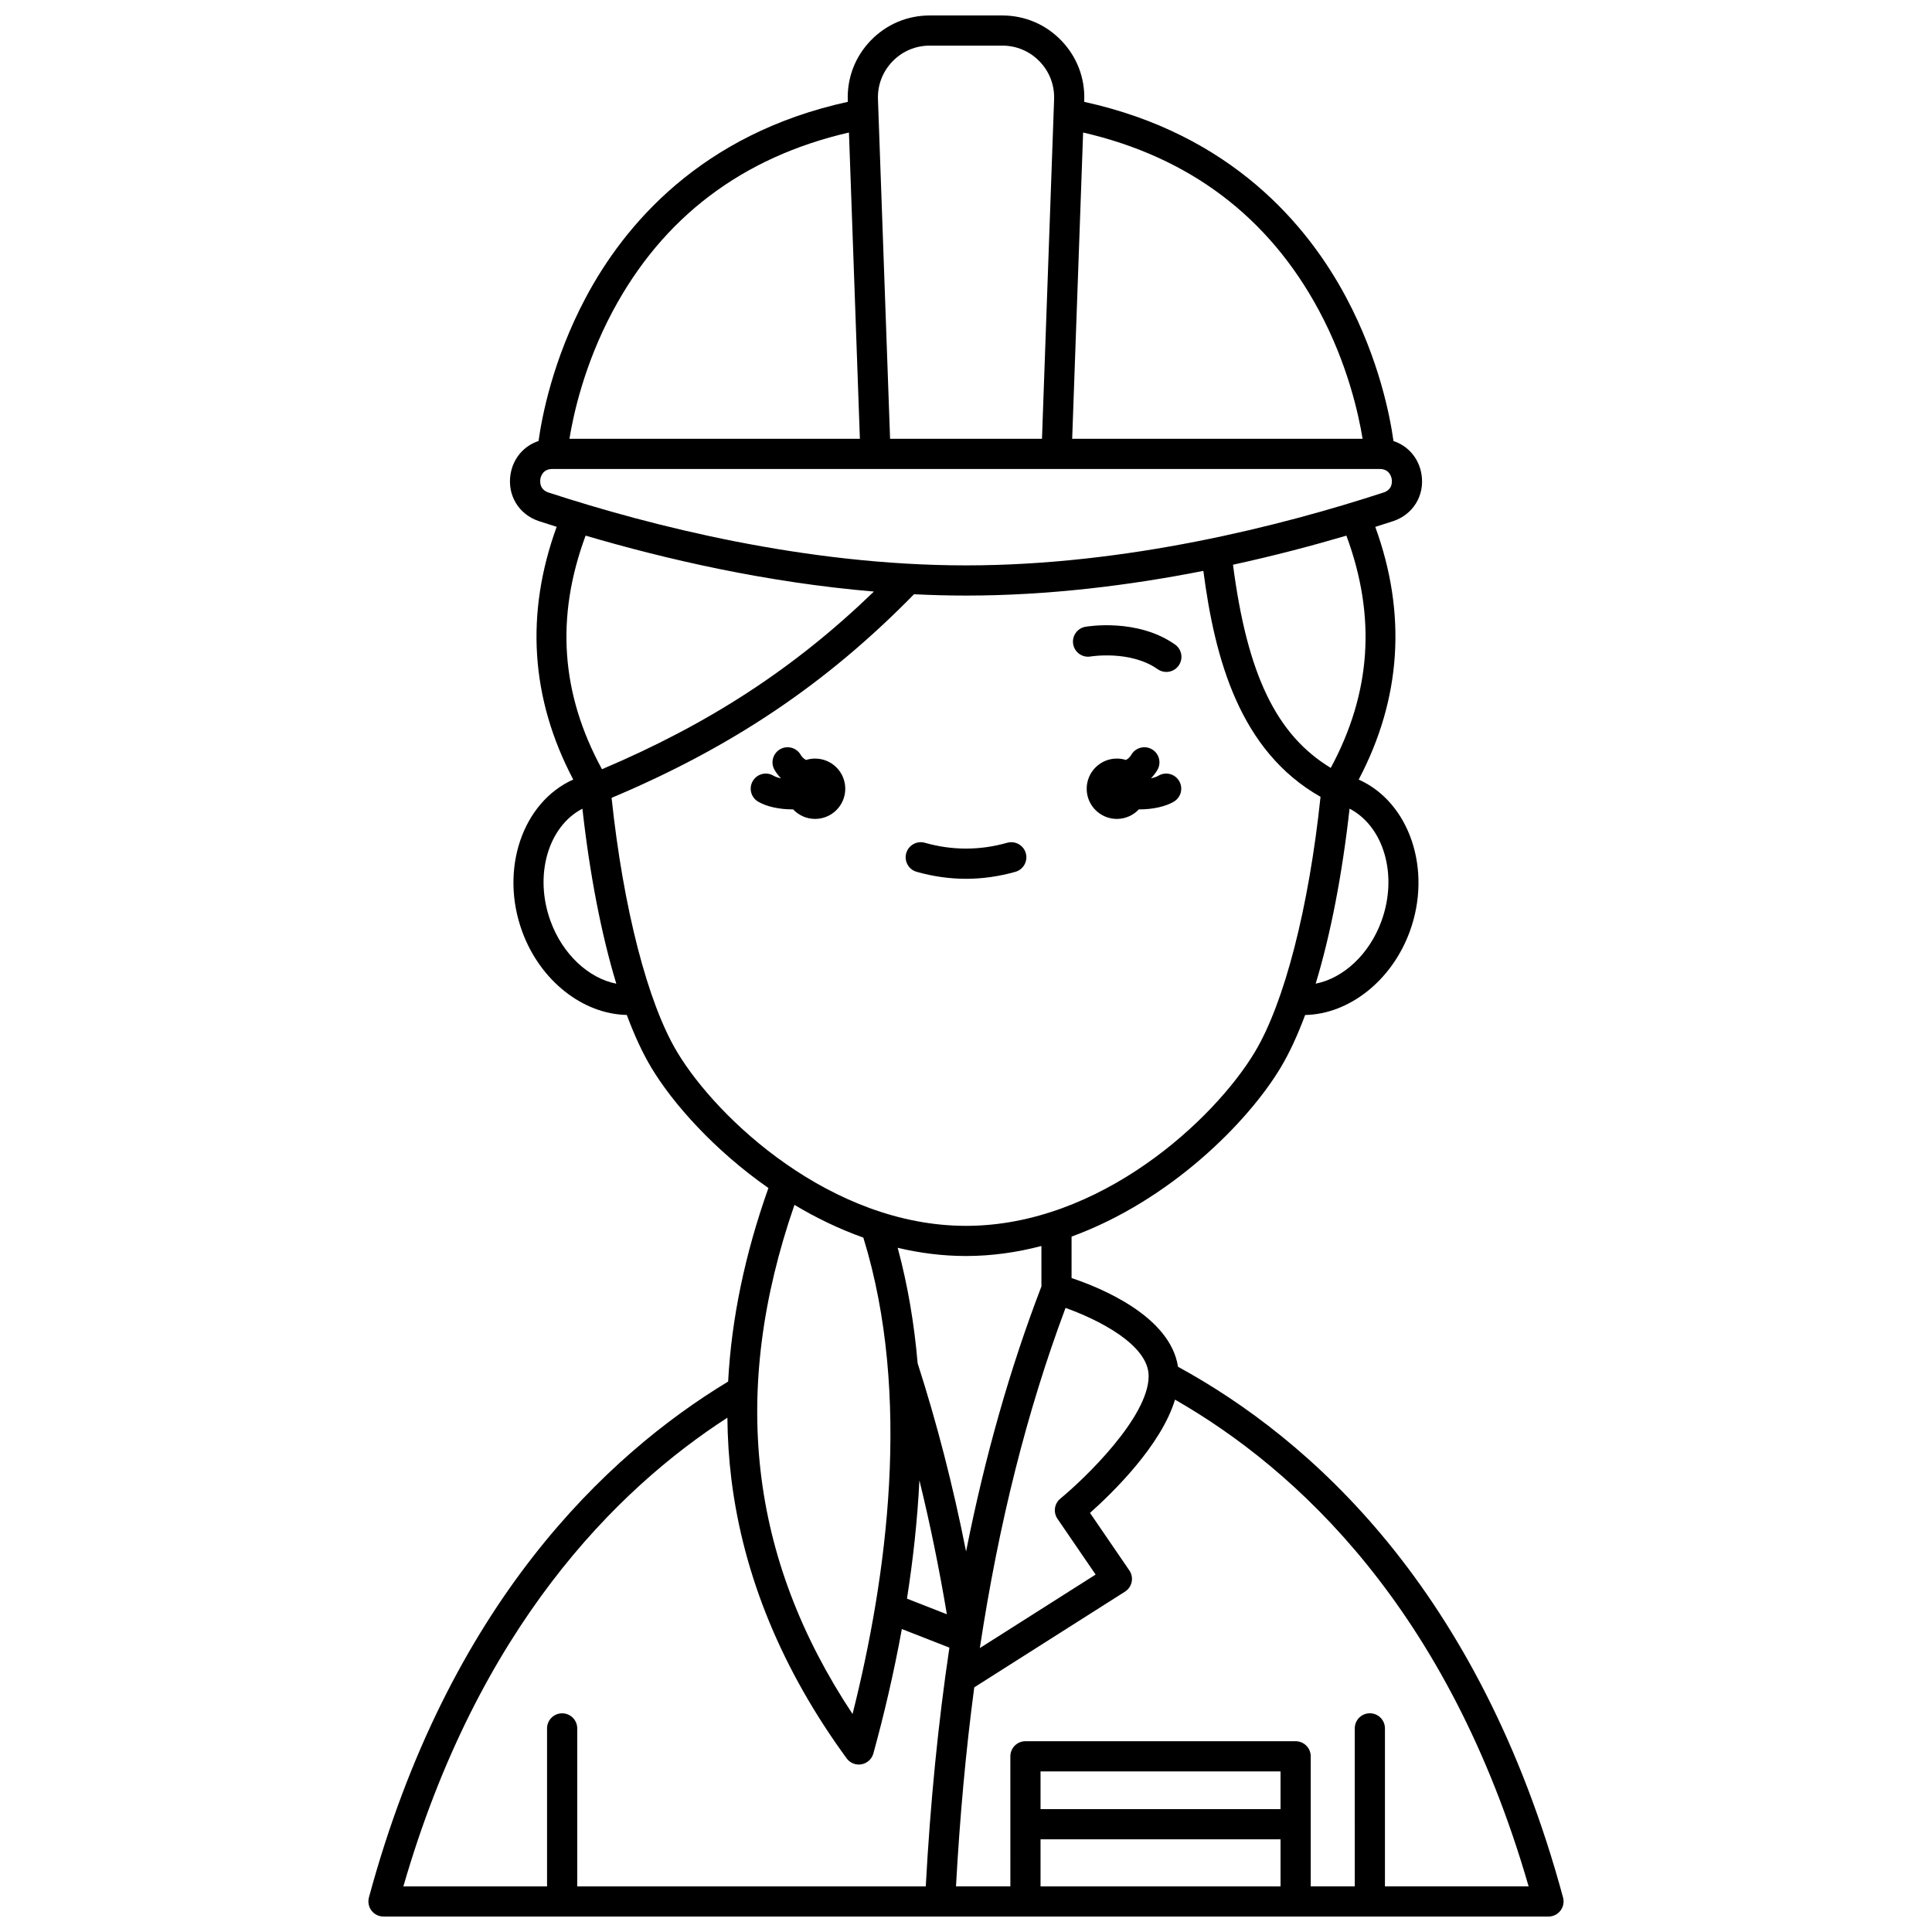 <?xml version="1.0" encoding="UTF-8"?>
<!-- Uploaded to: ICON Repo, www.svgrepo.com, Generator: ICON Repo Mixer Tools -->
<svg width="800px" height="800px" version="1.1" viewBox="144 144 512 512" xmlns="http://www.w3.org/2000/svg">
 <defs>
  <clipPath id="a">
   <path d="m241 148.09h318v503.81h-318z"/>
  </clipPath>
 </defs>
 <path d="m433.02 317.98c0.105-0.02 10.547-1.727 17.77 3.363 0.699 0.492 1.504 0.73 2.301 0.73 1.258 0 2.492-0.59 3.273-1.695 1.273-1.805 0.84-4.301-0.965-5.57-9.98-7.031-23.195-4.801-23.754-4.703-2.172 0.383-3.617 2.449-3.238 4.621 0.371 2.164 2.445 3.625 4.613 3.254z"/>
 <path d="m413.09 375.04c2.125-0.602 3.359-2.812 2.758-4.938-0.602-2.125-2.812-3.356-4.938-2.758-7.25 2.055-14.559 2.055-21.812 0-2.121-0.602-4.336 0.633-4.938 2.758-0.602 2.125 0.633 4.336 2.758 4.938 4.332 1.227 8.734 1.852 13.086 1.852 4.352 0 8.754-0.625 13.086-1.852z"/>
 <g clip-path="url(#a)">
  <path d="m241.77 646.86c-0.324 1.203-0.07 2.484 0.684 3.477 0.758 0.988 1.934 1.566 3.176 1.566h261.39 0.004 0.004 47.336c1.246 0 2.418-0.578 3.176-1.57 0.758-0.988 1.008-2.273 0.684-3.477-22.195-82.035-67.328-121.71-102.04-140.65-2.062-13.469-20.613-20.98-28.207-23.508v-10.988c26.137-9.543 46.734-30.328 55.402-44.773 2.312-3.852 4.484-8.551 6.496-13.953 11.645-0.234 22.961-9.07 27.73-22.129 5.996-16.422-0.078-34.238-13.535-40.262 11.297-21.449 12.766-43.938 4.394-66.969 1.598-0.5 3.16-1 4.676-1.496 5.348-1.746 8.461-6.84 7.578-12.395-0.684-4.297-3.559-7.582-7.43-8.855-0.883-6.363-3.766-21.574-12.52-38.023-10.168-19.109-30.426-43.332-69.445-51.863l0.016-0.387c0.215-5.945-1.945-11.578-6.078-15.859-4.133-4.289-9.688-6.648-15.637-6.648h-19.242c-5.949 0-11.504 2.359-15.633 6.641-4.133 4.281-6.289 9.914-6.078 15.859l0.016 0.387c-39.02 8.531-59.277 32.758-69.445 51.863-8.754 16.449-11.641 31.66-12.52 38.023-3.867 1.273-6.746 4.559-7.43 8.855-0.883 5.555 2.231 10.648 7.578 12.395 1.508 0.492 3.066 0.988 4.656 1.488-8.375 23.035-6.906 45.523 4.391 66.973-13.457 6.027-19.531 23.84-13.535 40.262 4.769 13.062 16.082 21.895 27.73 22.129 2.012 5.406 4.184 10.102 6.496 13.953 5.734 9.559 16.703 21.895 31.035 31.91-6.231 17.523-9.797 34.68-10.676 51.289-32.191 19.477-74.129 58.859-95.203 136.74zm94.996-127.16c0.055 5.512 0.398 10.965 1.062 16.336 3.184 25.676 13.457 50.555 30.539 73.945 0.762 1.043 1.969 1.641 3.227 1.641 0.238 0 0.48-0.02 0.723-0.066 1.508-0.277 2.727-1.395 3.137-2.875 2.738-9.961 5.387-21.105 7.543-32.973l12.605 4.93c-2.969 19.887-5.047 40.934-6.266 63.273h-92.363v-41.863c0-2.207-1.789-4-4-4-2.207 0-4 1.789-4 4v41.863h-38.074c19.809-68.59 56.324-105.11 85.867-124.21zm58.164 52.094-10.574-4.133c1.586-10.105 2.766-20.641 3.297-31.355 2.797 11.379 5.211 23.16 7.277 35.488zm88.426 51.648h-63.602v-9.996h63.602zm-63.602 7.996h63.602v12.473h-63.602zm35.637-116.52c32.148 18.41 72.473 55.41 93.707 128.98h-38.074v-41.863c0-2.207-1.789-4-4-4-2.207 0-4 1.789-4 4l0.004 41.867h-11.672v-34.461c0-2.207-1.789-4-4-4h-71.602c-2.207 0-4 1.789-4 4l0.004 34.461h-14.41c1.016-18.453 2.617-36.016 4.84-52.738l39.941-25.359c0.914-0.582 1.555-1.508 1.773-2.57s-0.004-2.168-0.617-3.062l-10.422-15.238c5.941-5.289 18.848-17.836 22.527-30.02zm-6.988-6.223c-0.031 10.863-16.902 27.109-23.398 32.453-1.602 1.316-1.93 3.637-0.762 5.348l10.109 14.781-30.684 19.48c5.016-33.152 12.547-62.988 22.711-90.145 8.125 2.891 22.047 9.598 22.023 18.082zm-28.414-23.781c-8.309 21.652-14.945 44.961-19.969 70.238-3.473-17.488-7.711-33.957-12.836-49.875-0.887-10.344-2.586-20.613-5.289-30.598 5.84 1.387 11.895 2.176 18.102 2.176 6.883 0 13.57-0.973 19.988-2.656zm90.109-96.809c-3.215 8.812-10.078 15.125-17.43 16.578 3.918-12.898 7.016-28.758 8.984-46.379 9.078 4.715 12.879 17.66 8.445 29.801zm-13.434-40.605c-14.445-8.746-22.145-24.836-25.906-53.844 10.871-2.367 20.988-5.035 30.051-7.707 7.938 21.438 6.582 41.641-4.144 61.551zm-3.094-121.16c7.523 14.039 10.461 27.359 11.535 33.949h-76.965l2.898-81.172c28.188 6.5 49.211 22.367 62.531 47.223zm-113.06-66.051c2.609-2.707 6.117-4.199 9.879-4.199h19.242c3.762 0 7.269 1.492 9.879 4.195 2.609 2.707 3.977 6.266 3.84 10.023l-3.211 89.977-40.258 0.004-3.211-89.977c-0.137-3.762 1.23-7.32 3.84-10.023zm-74.203 66.316c13.309-25.008 34.383-40.961 62.676-47.488l2.898 81.172h-76.973c1.059-6.535 3.953-19.691 11.398-33.684zm-19.113 44.379c0.102-0.633 0.625-2.699 3.16-2.699h219.31c2.535 0 3.062 2.066 3.16 2.699 0.102 0.633 0.242 2.754-2.164 3.535-26.996 8.812-68.105 19.312-110.65 19.312s-83.656-10.504-110.65-19.312c-2.398-0.785-2.258-2.906-2.16-3.535zm12 14.961c21.051 6.203 47.812 12.406 76.402 14.824-20.922 20.223-43.555 35.004-72.066 47.082-10.906-20.027-12.324-40.344-4.336-61.906zm-9.293 102.16c-4.434-12.141-0.629-25.086 8.445-29.797 1.969 17.625 5.066 33.48 8.984 46.383-7.352-1.453-14.215-7.773-17.43-16.586zm33.566 34.715c-7.836-13.059-14.281-38.102-17.391-67.383 32.039-13.5 56.941-30.266 80.152-53.957 4.566 0.227 9.164 0.352 13.781 0.352 21.914 0 43.422-2.707 62.895-6.543 3.047 23.344 9.617 47.715 31.051 59.879-3.102 29.398-9.562 54.555-17.422 67.656-10.68 17.801-40.902 46.039-76.531 46.039-35.633-0.004-65.852-28.242-76.535-46.043zm31.074 40.484c5.691 3.406 11.805 6.383 18.254 8.676 12.918 41.809 6.203 90.238-2.859 126.25-27.426-41.359-32.465-85.629-15.395-134.93z"/>
 </g>
 <path d="m360.01 345.03c-0.84 0-1.652 0.133-2.414 0.371-0.594-0.332-1.07-0.789-1.414-1.379-1.109-1.91-3.559-2.562-5.465-1.453-1.91 1.109-2.559 3.555-1.453 5.465 0.48 0.824 1.062 1.559 1.703 2.227-0.758-0.152-1.449-0.375-1.977-0.691-1.895-1.129-4.352-0.508-5.481 1.391-1.129 1.898-0.508 4.352 1.391 5.481 2.215 1.32 5.656 2.051 9.027 2.051 0.082 0 0.168-0.008 0.25-0.008 1.461 1.559 3.527 2.535 5.832 2.535 4.418 0 7.996-3.582 7.996-7.996 0-4.414-3.578-7.992-7.996-7.992z"/>
 <path d="m451 349.57c-0.527 0.312-1.215 0.539-1.977 0.691 0.645-0.668 1.223-1.402 1.703-2.227 1.109-1.91 0.457-4.356-1.453-5.465-1.91-1.109-4.356-0.457-5.465 1.453-0.344 0.59-0.82 1.047-1.414 1.379-0.762-0.242-1.574-0.371-2.414-0.371-4.418 0-7.996 3.582-7.996 7.996 0 4.418 3.582 7.996 7.996 7.996 2.305 0 4.371-0.98 5.832-2.535 0.082 0 0.168 0.008 0.25 0.008 3.367 0 6.812-0.73 9.027-2.051 1.895-1.129 2.519-3.582 1.391-5.481-1.125-1.902-3.582-2.523-5.481-1.395z"/>
</svg>